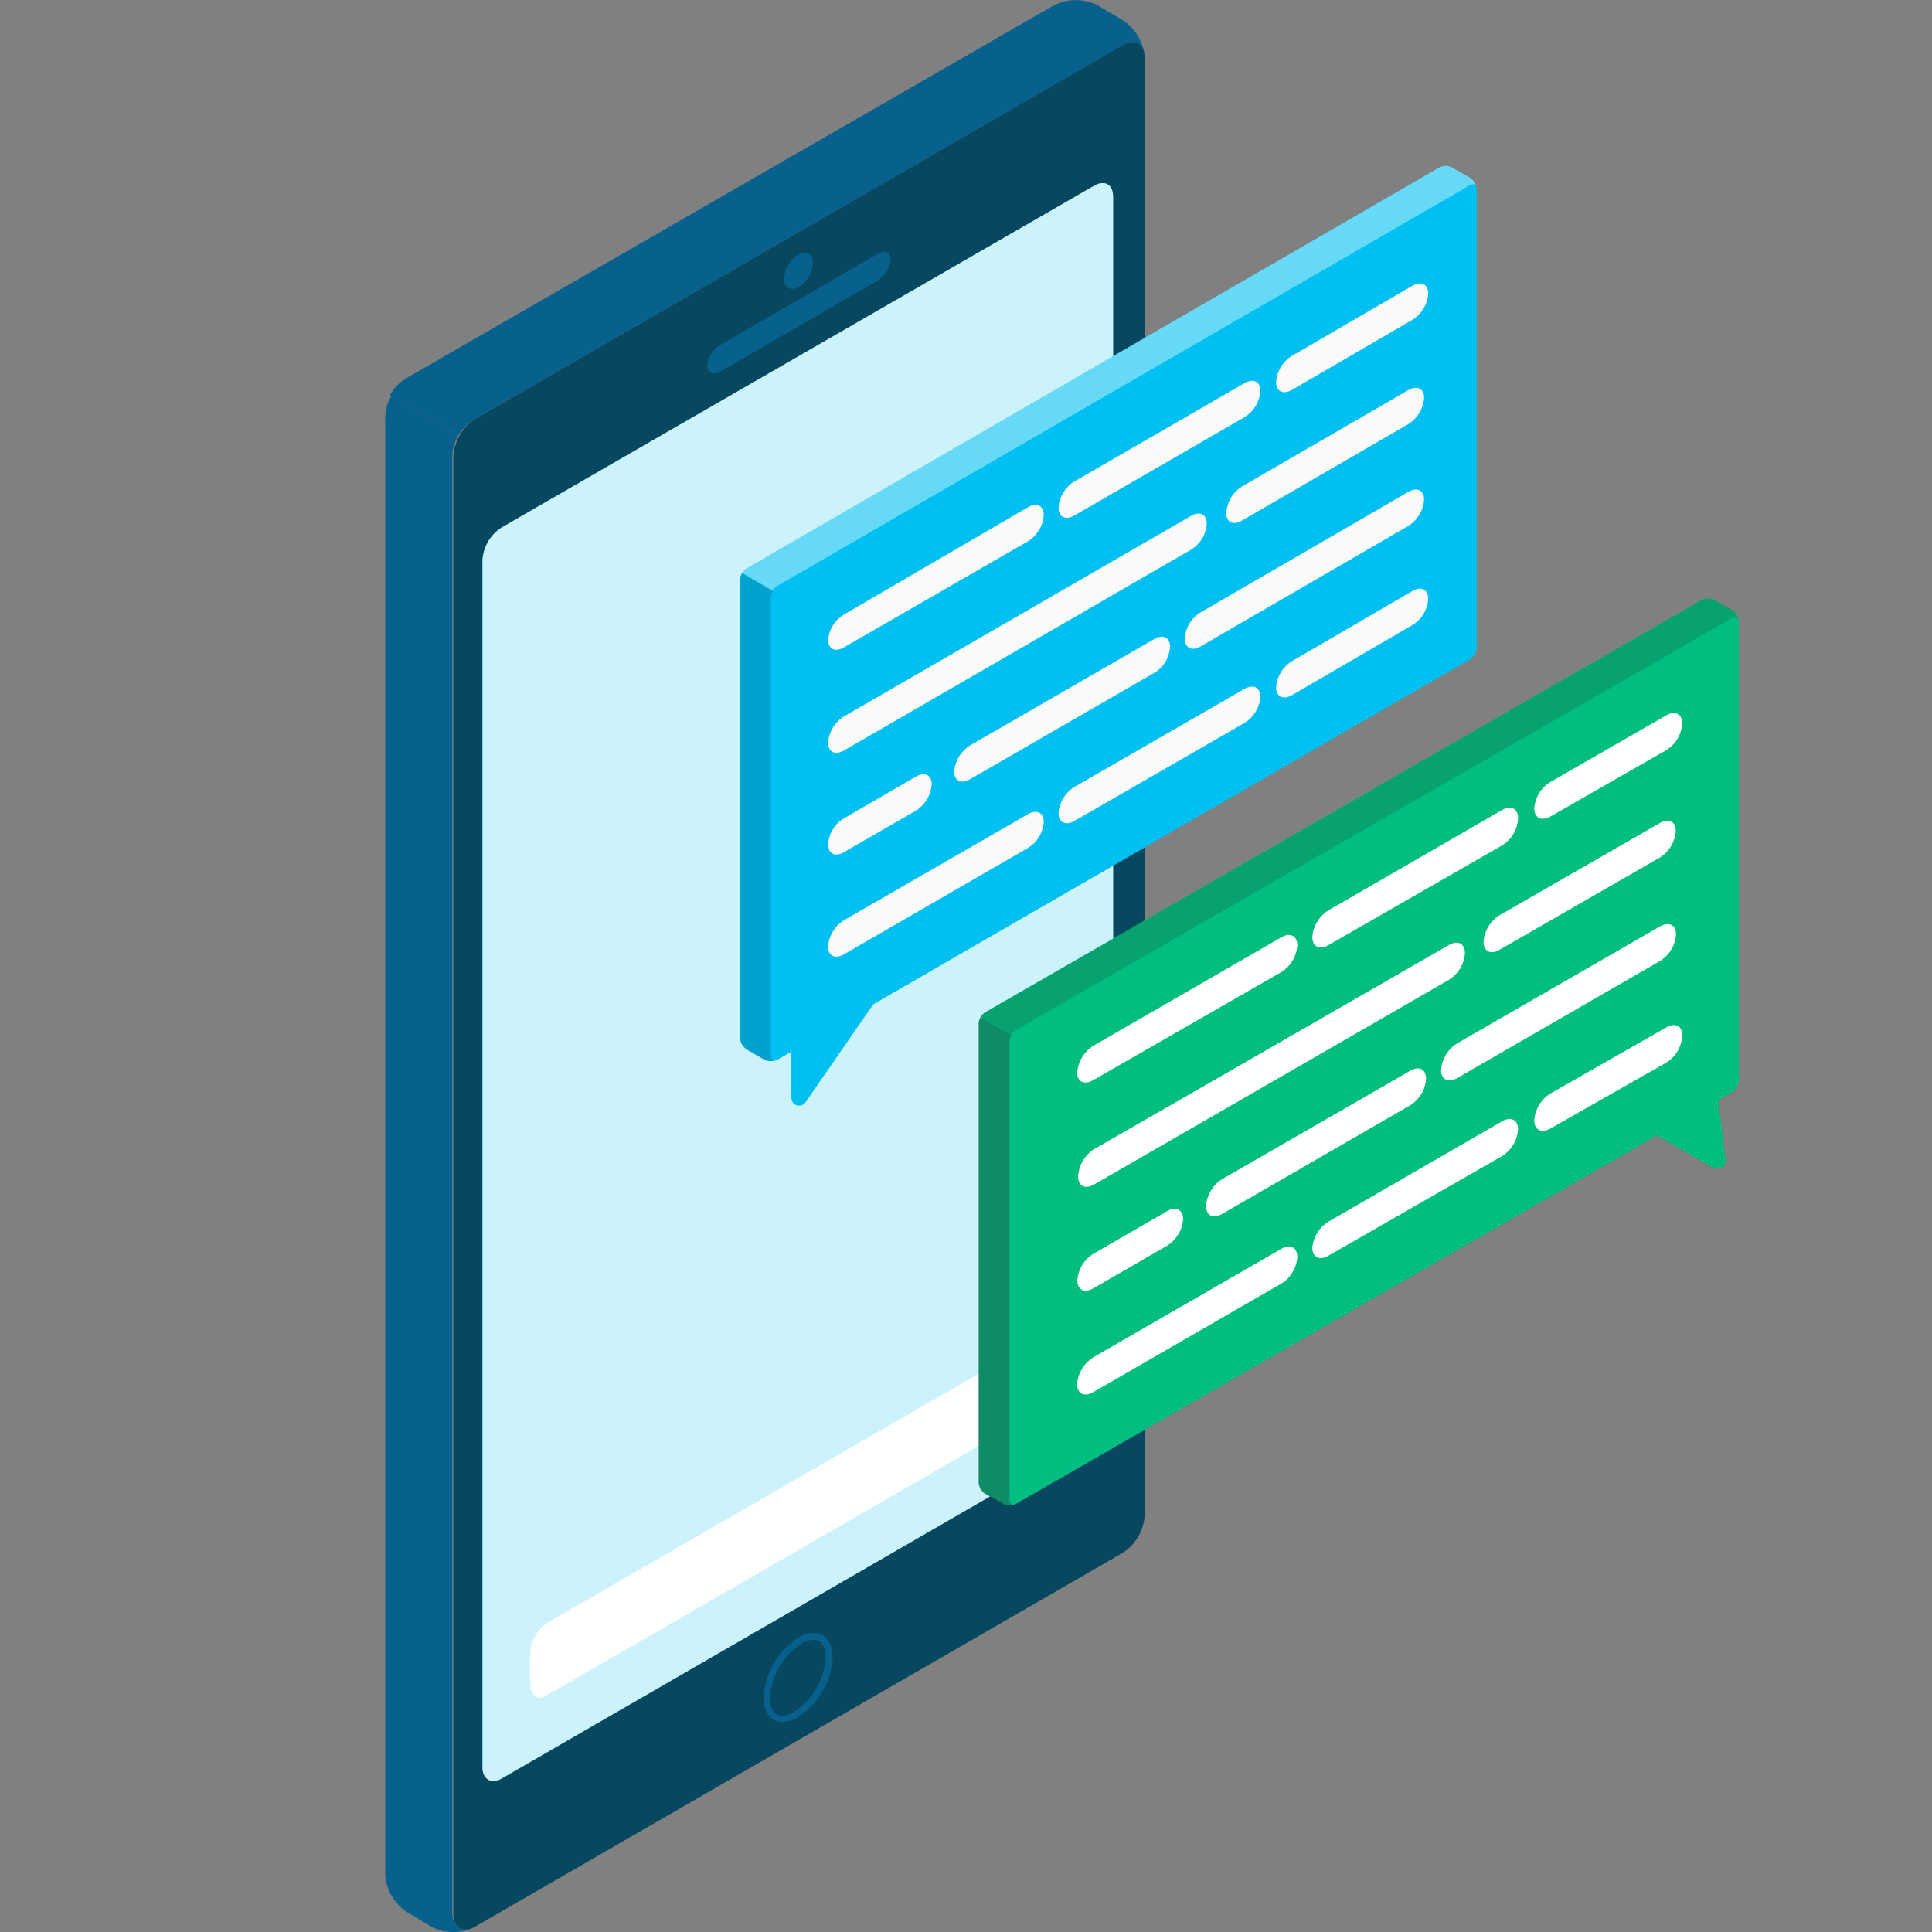 <?xml version="1.0" encoding="UTF-8"?>
<svg xmlns="http://www.w3.org/2000/svg" width="80" height="80" viewBox="0 0 80 80" fill="none">
  <rect x="0" y="0" width="80" height="80" fill="#808080" stroke="none"/>
  <g clip-path="url(#clip0_420_4830)">
    <g clip-path="url(#clip1_420_4830)">
      <path d="M46.49 1.86L19.67 17.35C19.407 17.523 19.189 17.755 19.032 18.027C18.876 18.3 18.786 18.606 18.77 18.92V79.26C18.77 79.84 19.18 80.07 19.67 79.78L46.49 64.3C46.755 64.129 46.975 63.897 47.133 63.624C47.291 63.351 47.383 63.045 47.4 62.73V2.38C47.4 1.81 47 1.57 46.49 1.86ZM46.09 58.41C46.069 58.641 45.986 58.862 45.848 59.049C45.711 59.236 45.525 59.382 45.31 59.47L20.76 73.65C20.33 73.9 19.98 73.65 19.98 73.2V23.2C19.994 22.93 20.073 22.666 20.208 22.432C20.344 22.197 20.533 21.998 20.76 21.85L45.31 7.69C45.74 7.44 46.09 7.64 46.09 8.14V58.41Z" fill="#074760"></path>
      <path d="M19.57 79.84C19.299 79.957 19.004 80.013 18.709 80.002C18.413 79.992 18.123 79.916 17.86 79.78L16.86 79.18C16.596 79.009 16.375 78.777 16.217 78.504C16.059 78.231 15.967 77.925 15.95 77.61V17.27C15.955 17.039 16.006 16.811 16.1 16.6L16.21 16.38L19 18C18.935 18.104 18.881 18.215 18.84 18.33C18.769 18.505 18.732 18.691 18.73 18.88V79.26C18.77 79.79 19.11 80 19.57 79.84Z" fill="#08618D"></path>
      <path d="M33.68 67.9C34.14 67.9 34.19 68.42 34.19 68.64C34.161 69.088 34.029 69.524 33.803 69.913C33.578 70.301 33.265 70.632 32.89 70.88C32.739 70.973 32.567 71.028 32.39 71.04C31.93 71.04 31.88 70.52 31.88 70.3C31.909 69.852 32.042 69.416 32.267 69.027C32.493 68.639 32.805 68.308 33.18 68.06C33.33 67.963 33.502 67.908 33.68 67.9ZM33.68 67.62C33.453 67.63 33.232 67.698 33.04 67.82C32.625 68.092 32.279 68.459 32.033 68.89C31.786 69.321 31.645 69.804 31.62 70.3C31.62 70.94 31.94 71.3 32.41 71.3C32.637 71.287 32.857 71.219 33.05 71.1C33.467 70.828 33.814 70.462 34.062 70.031C34.31 69.6 34.454 69.117 34.48 68.62C34.48 67.98 34.16 67.62 33.69 67.62H33.68Z" fill="#08618D"></path>
      <path d="M33.06 10.54C33.4 10.35 33.67 10.54 33.67 10.89C33.652 11.092 33.588 11.288 33.482 11.461C33.376 11.635 33.232 11.781 33.06 11.89C32.73 12.08 32.46 11.89 32.46 11.54C32.476 11.338 32.538 11.143 32.642 10.97C32.747 10.796 32.889 10.649 33.06 10.54Z" fill="#08618D"></path>
      <path d="M29.8 14.3L36.37 10.5C36.65 10.34 36.88 10.45 36.88 10.75C36.865 10.921 36.812 11.087 36.723 11.234C36.635 11.381 36.514 11.506 36.37 11.6L29.8 15.4C29.52 15.56 29.29 15.4 29.29 15.14C29.302 14.969 29.354 14.804 29.443 14.658C29.532 14.512 29.654 14.389 29.8 14.3Z" fill="#08618D"></path>
      <path d="M46.09 58.41C46.07 58.641 45.987 58.863 45.849 59.05C45.712 59.237 45.525 59.382 45.31 59.47L20.76 73.65C20.33 73.9 19.98 73.65 19.98 73.2V23.2C19.994 22.93 20.073 22.666 20.208 22.432C20.344 22.197 20.533 21.998 20.76 21.85L45.31 7.69C45.74 7.44 46.09 7.64 46.09 8.14V58.41Z" fill="#00C0F2"></path>
      <path opacity="0.8" d="M46.09 58.41C46.07 58.641 45.987 58.863 45.849 59.05C45.712 59.237 45.525 59.382 45.31 59.47L20.76 73.65C20.33 73.9 19.98 73.65 19.98 73.2V23.2C19.994 22.93 20.073 22.666 20.208 22.432C20.344 22.197 20.533 21.998 20.76 21.85L45.31 7.69C45.74 7.44 46.09 7.64 46.09 8.14V58.41Z" fill="white"></path>
      <path d="M40.74 59.75L22.57 70.24C22.23 70.44 21.95 70.17 21.95 69.65V68.57C21.946 68.317 22 68.067 22.108 67.838C22.215 67.609 22.373 67.408 22.57 67.25L40.74 56.76C41.08 56.56 41.36 56.83 41.36 57.36V58.44C41.366 58.691 41.313 58.941 41.205 59.168C41.097 59.396 40.938 59.595 40.74 59.75Z" fill="white"></path>
      <path d="M42.33 58.36V56.36C42.33 56.1 42.41 55.98 42.69 55.95L44.61 55.84C44.81 55.84 44.86 56.05 44.73 56.22L42.56 58.56C42.44 58.66 42.33 58.62 42.33 58.36Z" fill="#00BE80"></path>
      <path d="M47.39 2.24C47.32 1.77 46.95 1.6 46.49 1.87L19.67 17.35C19.399 17.511 19.169 17.733 19 18L16.15 16.36C16.301 16.081 16.522 15.847 16.79 15.68L43.64 0.22C43.921 0.078 44.231 0.004 44.545 0.004C44.86 0.004 45.17 0.078 45.45 0.22L46.45 0.81C46.7 0.968 46.913 1.177 47.075 1.423C47.237 1.67 47.345 1.948 47.39 2.24Z" fill="#08618D"></path>
      <path d="M41.53 62.26L40.8 61.85C40.722 61.798 40.657 61.728 40.61 61.647C40.563 61.565 40.536 61.474 40.53 61.38V42.38C40.534 42.286 40.561 42.194 40.608 42.112C40.655 42.03 40.721 41.961 40.8 41.91L70.45 24.85C70.533 24.805 70.626 24.782 70.72 24.782C70.814 24.782 70.907 24.805 70.99 24.85L71.73 25.26C71.81 25.313 71.876 25.384 71.922 25.468C71.969 25.551 71.996 25.644 72 25.74V44.74C71.995 44.834 71.967 44.925 71.92 45.007C71.874 45.088 71.808 45.158 71.73 45.21L42.08 62.26C41.995 62.305 41.901 62.328 41.805 62.328C41.709 62.328 41.615 62.305 41.53 62.26Z" fill="#00BE80"></path>
      <path d="M42.08 42.66L71.72 25.59C71.87 25.5 72 25.59 72 25.74V44.74C71.994 44.836 71.966 44.93 71.917 45.013C71.868 45.096 71.801 45.167 71.72 45.22L42.08 62.26C41.93 62.35 41.81 62.26 41.81 62.11V43.11C41.817 43.019 41.845 42.931 41.892 42.853C41.939 42.775 42.003 42.709 42.08 42.66Z" fill="#00BE80"></path>
      <g opacity="0.2">
        <path d="M41.81 62.11V43.11C41.814 43.016 41.841 42.924 41.888 42.842C41.935 42.76 42.001 42.691 42.08 42.64L71.72 25.59C71.85 25.51 71.96 25.59 71.99 25.67C71.96 25.505 71.867 25.358 71.73 25.26L71 24.85C70.917 24.805 70.825 24.782 70.73 24.782C70.636 24.782 70.543 24.805 70.46 24.85L40.8 41.92C40.721 41.971 40.655 42.04 40.608 42.122C40.561 42.204 40.534 42.296 40.53 42.39V61.39C40.536 61.484 40.563 61.575 40.61 61.657C40.657 61.738 40.722 61.808 40.8 61.86L41.53 62.27C41.669 62.324 41.822 62.324 41.96 62.27C41.87 62.3 41.81 62.23 41.81 62.11Z" fill="#263238"></path>
        <path d="M72.001 44.7C72.006 44.746 72.006 44.794 72.001 44.84C72.01 44.794 72.01 44.746 72.001 44.7Z" fill="#263238"></path>
      </g>
      <path opacity="0.2" d="M42 62.29C41.925 62.325 41.843 62.343 41.76 62.343C41.677 62.343 41.596 62.325 41.52 62.29L40.78 61.87C40.7 61.82 40.634 61.75 40.587 61.669C40.54 61.587 40.514 61.494 40.51 61.4V42.4C40.511 42.304 40.538 42.211 40.59 42.13L41.87 42.87C41.82 42.948 41.792 43.038 41.79 43.13V62.13C41.81 62.25 41.89 62.33 42 62.29Z" fill="#263238"></path>
      <path d="M45.27 51.92L48.33 50.15C48.69 49.94 48.99 50.09 48.99 50.48C48.974 50.702 48.906 50.918 48.792 51.109C48.677 51.3 48.519 51.461 48.33 51.58L45.27 53.35C44.9 53.56 44.61 53.41 44.61 53.01C44.626 52.789 44.694 52.575 44.809 52.386C44.924 52.196 45.082 52.036 45.27 51.92Z" fill="white"></path>
      <path d="M50.6 48.83L58.39 44.34C58.76 44.12 59.05 44.27 59.05 44.67C59.037 44.893 58.97 45.109 58.855 45.301C58.74 45.492 58.581 45.653 58.39 45.77L50.6 50.27C50.23 50.48 49.94 50.33 49.94 49.94C49.955 49.716 50.022 49.499 50.137 49.306C50.252 49.113 50.41 48.95 50.6 48.83Z" fill="white"></path>
      <path d="M60.34 43.2L68.74 38.36C69.11 38.15 69.4 38.3 69.4 38.69C69.386 38.913 69.319 39.129 69.204 39.32C69.089 39.511 68.93 39.672 68.74 39.79L60.34 44.64C59.97 44.85 59.67 44.7 59.67 44.31C59.687 44.085 59.756 43.868 59.872 43.675C59.989 43.482 60.149 43.319 60.34 43.2Z" fill="white"></path>
      <path d="M45.26 43.31L53.06 38.81C53.42 38.6 53.72 38.75 53.72 39.15C53.704 39.372 53.636 39.588 53.521 39.779C53.407 39.97 53.249 40.131 53.06 40.25L45.26 44.73C44.9 44.94 44.6 44.79 44.6 44.4C44.621 44.18 44.691 43.968 44.805 43.779C44.919 43.59 45.075 43.43 45.26 43.31Z" fill="white"></path>
      <path d="M55 37.7L62.2 33.54C62.57 33.33 62.86 33.48 62.86 33.88C62.851 34.105 62.787 34.325 62.674 34.52C62.56 34.715 62.401 34.88 62.21 35L55 39.14C54.64 39.35 54.34 39.2 54.34 38.8C54.355 38.578 54.423 38.362 54.538 38.171C54.653 37.979 54.811 37.818 55 37.7Z" fill="white"></path>
      <path d="M64.2 32.38L69 29.62C69.36 29.41 69.66 29.56 69.66 29.96C69.644 30.182 69.576 30.398 69.462 30.589C69.347 30.78 69.189 30.941 69 31.06L64.2 33.81C63.83 34.02 63.53 33.87 63.53 33.47C63.547 33.248 63.617 33.033 63.733 32.844C63.85 32.654 64.01 32.495 64.2 32.38Z" fill="white"></path>
      <path d="M45.26 56.21L53.06 51.71C53.42 51.5 53.72 51.65 53.72 52.05C53.704 52.272 53.636 52.488 53.521 52.679C53.407 52.87 53.249 53.031 53.06 53.15L45.26 57.65C44.9 57.86 44.6 57.71 44.6 57.31C44.618 57.088 44.687 56.874 44.802 56.683C44.916 56.492 45.073 56.331 45.26 56.21Z" fill="white"></path>
      <path d="M55 50.59L62.2 46.43C62.57 46.22 62.86 46.37 62.86 46.77C62.844 46.992 62.776 47.208 62.662 47.399C62.547 47.59 62.389 47.751 62.2 47.87L55 52C54.64 52.21 54.34 52.06 54.34 51.66C54.36 51.443 54.43 51.233 54.544 51.047C54.659 50.862 54.815 50.705 55 50.59Z" fill="white"></path>
      <path d="M64.2 45.28L69 42.54C69.36 42.33 69.66 42.48 69.66 42.87C69.649 43.097 69.583 43.319 69.468 43.516C69.353 43.712 69.193 43.878 69 44L64.2 46.73C63.83 46.94 63.53 46.79 63.53 46.39C63.545 46.165 63.614 45.947 63.73 45.754C63.847 45.56 64.008 45.398 64.2 45.28Z" fill="white"></path>
      <path d="M45.26 47.61L60 39.13C60.37 38.92 60.66 39.07 60.66 39.47C60.644 39.692 60.576 39.908 60.461 40.099C60.347 40.29 60.189 40.451 60 40.57L45.3 49.05C44.94 49.26 44.64 49.11 44.64 48.71C44.655 48.492 44.718 48.28 44.825 48.09C44.932 47.899 45.081 47.735 45.26 47.61Z" fill="white"></path>
      <path d="M62.09 37.9L68.73 34.08C69.1 33.86 69.39 34.01 69.39 34.41C69.374 34.632 69.306 34.848 69.192 35.039C69.077 35.23 68.919 35.391 68.73 35.51L62.09 39.33C61.72 39.55 61.43 39.39 61.43 39C61.446 38.778 61.514 38.562 61.629 38.371C61.743 38.18 61.902 38.019 62.09 37.9Z" fill="white"></path>
      <path d="M71.15 45.52L71.45 48.03C71.456 48.071 71.453 48.112 71.442 48.152C71.432 48.192 71.414 48.229 71.388 48.262C71.363 48.294 71.332 48.321 71.296 48.342C71.26 48.362 71.221 48.375 71.18 48.38C71.114 48.395 71.046 48.395 70.98 48.38L68.58 47L71.15 45.52Z" fill="#00BE80"></path>
      <path d="M31.65 43.87L30.92 43.45C30.841 43.398 30.774 43.329 30.726 43.248C30.677 43.166 30.648 43.075 30.64 42.98V24C30.648 23.905 30.677 23.814 30.726 23.732C30.774 23.651 30.841 23.582 30.92 23.53L59.59 6.94C59.673 6.895 59.766 6.872 59.86 6.872C59.954 6.872 60.047 6.895 60.13 6.94L60.87 7.36C60.949 7.411 61.015 7.48 61.062 7.562C61.109 7.644 61.136 7.736 61.14 7.83V26.83C61.134 26.924 61.107 27.015 61.06 27.097C61.013 27.178 60.948 27.248 60.87 27.3L32.2 43.87C32.115 43.915 32.021 43.938 31.925 43.938C31.829 43.938 31.735 43.915 31.65 43.87Z" fill="#00C0F2"></path>
      <path opacity="0.4" d="M61.13 7.74C61.13 7.63 60.99 7.6 60.87 7.67L32.2 24.26C32.117 24.309 32.051 24.382 32.01 24.47L30.73 23.73C30.771 23.642 30.837 23.569 30.92 23.52L59.59 6.94C59.673 6.895 59.766 6.872 59.86 6.872C59.954 6.872 60.047 6.895 60.13 6.94L60.87 7.36C61.002 7.449 61.094 7.585 61.13 7.74Z" fill="white"></path>
      <path d="M32.2 24.26L60.87 7.68C61.02 7.59 61.14 7.68 61.14 7.83V26.83C61.134 26.924 61.107 27.015 61.06 27.097C61.013 27.178 60.948 27.248 60.87 27.3L32.2 43.87C32.05 43.95 31.93 43.87 31.93 43.71V24.71C31.937 24.619 31.965 24.531 32.012 24.453C32.059 24.375 32.123 24.309 32.2 24.26Z" fill="#00C0F2"></path>
      <path opacity="0.15" d="M32.13 43.9C31.975 43.959 31.804 43.959 31.65 43.9L30.92 43.48C30.842 43.428 30.777 43.358 30.73 43.277C30.683 43.195 30.656 43.104 30.65 43.01V24C30.653 23.906 30.677 23.814 30.72 23.73L32.01 24.47C31.959 24.552 31.929 24.644 31.92 24.74V43.74C31.92 43.86 32 43.93 32.13 43.9Z" fill="black"></path>
      <path d="M32.77 43.54V45.47C32.771 45.537 32.794 45.602 32.834 45.656C32.875 45.71 32.931 45.749 32.995 45.769C33.059 45.789 33.128 45.788 33.192 45.767C33.255 45.745 33.311 45.705 33.35 45.65L36.17 41.57L32.77 43.54Z" fill="#00C0F2"></path>
      <path d="M34.94 33.89L37.94 32.15C38.29 31.95 38.58 32.09 38.58 32.48C38.564 32.697 38.498 32.908 38.387 33.095C38.276 33.282 38.123 33.442 37.94 33.56L34.94 35.29C34.58 35.5 34.29 35.35 34.29 34.96C34.305 34.743 34.371 34.532 34.485 34.346C34.598 34.16 34.754 34.003 34.94 33.89Z" fill="#FAFAFA"></path>
      <path d="M40.16 30.87L47.8 26.46C48.16 26.25 48.45 26.4 48.45 26.78C48.437 26.999 48.371 27.212 48.258 27.4C48.145 27.588 47.988 27.746 47.8 27.86L40.16 32.27C39.8 32.48 39.51 32.33 39.51 31.94C39.529 31.724 39.597 31.515 39.71 31.329C39.823 31.143 39.977 30.986 40.16 30.87Z" fill="#FAFAFA"></path>
      <path d="M49.71 25.36L58.33 20.36C58.68 20.16 58.97 20.3 58.97 20.69C58.954 20.907 58.888 21.118 58.777 21.305C58.666 21.492 58.513 21.652 58.33 21.77L49.71 26.77C49.35 26.98 49.06 26.83 49.06 26.44C49.073 26.221 49.139 26.008 49.252 25.82C49.366 25.632 49.523 25.474 49.71 25.36Z" fill="#FAFAFA"></path>
      <path d="M34.94 25.45L42.57 21C42.93 20.79 43.22 20.94 43.22 21.33C43.205 21.549 43.138 21.76 43.025 21.948C42.911 22.136 42.756 22.294 42.57 22.41L34.94 26.81C34.58 27.02 34.29 26.87 34.29 26.49C34.309 26.278 34.378 26.073 34.491 25.893C34.604 25.712 34.758 25.56 34.94 25.45Z" fill="#FAFAFA"></path>
      <path d="M44.48 19.94L51.54 15.86C51.9 15.66 52.19 15.8 52.19 16.19C52.175 16.409 52.108 16.62 51.995 16.808C51.882 16.996 51.726 17.154 51.54 17.27L44.48 21.35C44.12 21.55 43.83 21.41 43.83 21.02C43.846 20.802 43.913 20.59 44.026 20.402C44.139 20.214 44.294 20.056 44.48 19.94Z" fill="#FAFAFA"></path>
      <path d="M53.49 14.74L58.49 11.83C58.85 11.62 59.14 11.77 59.14 12.16C59.125 12.379 59.058 12.59 58.945 12.778C58.832 12.966 58.676 13.124 58.49 13.24L53.49 16.15C53.13 16.35 52.84 16.21 52.84 15.82C52.854 15.601 52.921 15.389 53.034 15.201C53.147 15.013 53.303 14.855 53.49 14.74Z" fill="#FAFAFA"></path>
      <path d="M34.94 38.11L42.57 33.71C42.93 33.5 43.22 33.65 43.22 34.03C43.206 34.249 43.14 34.461 43.027 34.649C42.913 34.837 42.757 34.995 42.57 35.11L34.94 39.52C34.58 39.73 34.29 39.58 34.29 39.19C34.306 38.971 34.373 38.76 34.486 38.572C34.599 38.384 34.754 38.226 34.94 38.11Z" fill="#FAFAFA"></path>
      <path d="M44.48 32.59L51.54 28.52C51.9 28.32 52.19 28.46 52.19 28.85C52.175 29.069 52.108 29.28 51.995 29.468C51.882 29.656 51.726 29.814 51.54 29.93L44.48 34C44.12 34.2 43.83 34.05 43.83 33.67C43.846 33.452 43.913 33.24 44.026 33.052C44.139 32.864 44.294 32.706 44.48 32.59Z" fill="#FAFAFA"></path>
      <path d="M53.49 27.38L58.49 24.47C58.85 24.26 59.14 24.41 59.14 24.8C59.125 25.018 59.058 25.23 58.945 25.418C58.832 25.606 58.676 25.764 58.49 25.88L53.49 28.79C53.13 28.99 52.84 28.85 52.84 28.46C52.856 28.241 52.923 28.03 53.036 27.842C53.149 27.654 53.305 27.496 53.49 27.38Z" fill="#FAFAFA"></path>
      <path d="M34.94 29.67L49.32 21.36C49.68 21.15 49.97 21.3 49.97 21.69C49.955 21.907 49.889 22.118 49.776 22.304C49.662 22.49 49.506 22.647 49.32 22.76L34.94 31.08C34.58 31.28 34.29 31.14 34.29 30.75C34.306 30.532 34.373 30.32 34.486 30.132C34.599 29.944 34.754 29.786 34.94 29.67Z" fill="#FAFAFA"></path>
      <path d="M51.42 20.15L58.32 16.15C58.68 15.95 58.97 16.09 58.97 16.48C58.954 16.698 58.886 16.91 58.773 17.097C58.661 17.285 58.505 17.443 58.32 17.56L51.42 21.56C51.06 21.77 50.77 21.62 50.78 21.24C50.791 21.02 50.855 20.806 50.967 20.617C51.078 20.427 51.234 20.267 51.42 20.15Z" fill="#FAFAFA"></path>
    </g>
  </g>
  <defs>
    <clipPath id="clip0_420_4830">
      <rect width="80" height="80" fill="white"></rect>
    </clipPath>
    <clipPath id="clip1_420_4830">
      <rect width="80" height="80" fill="white"></rect>
    </clipPath>
  </defs>
</svg>
